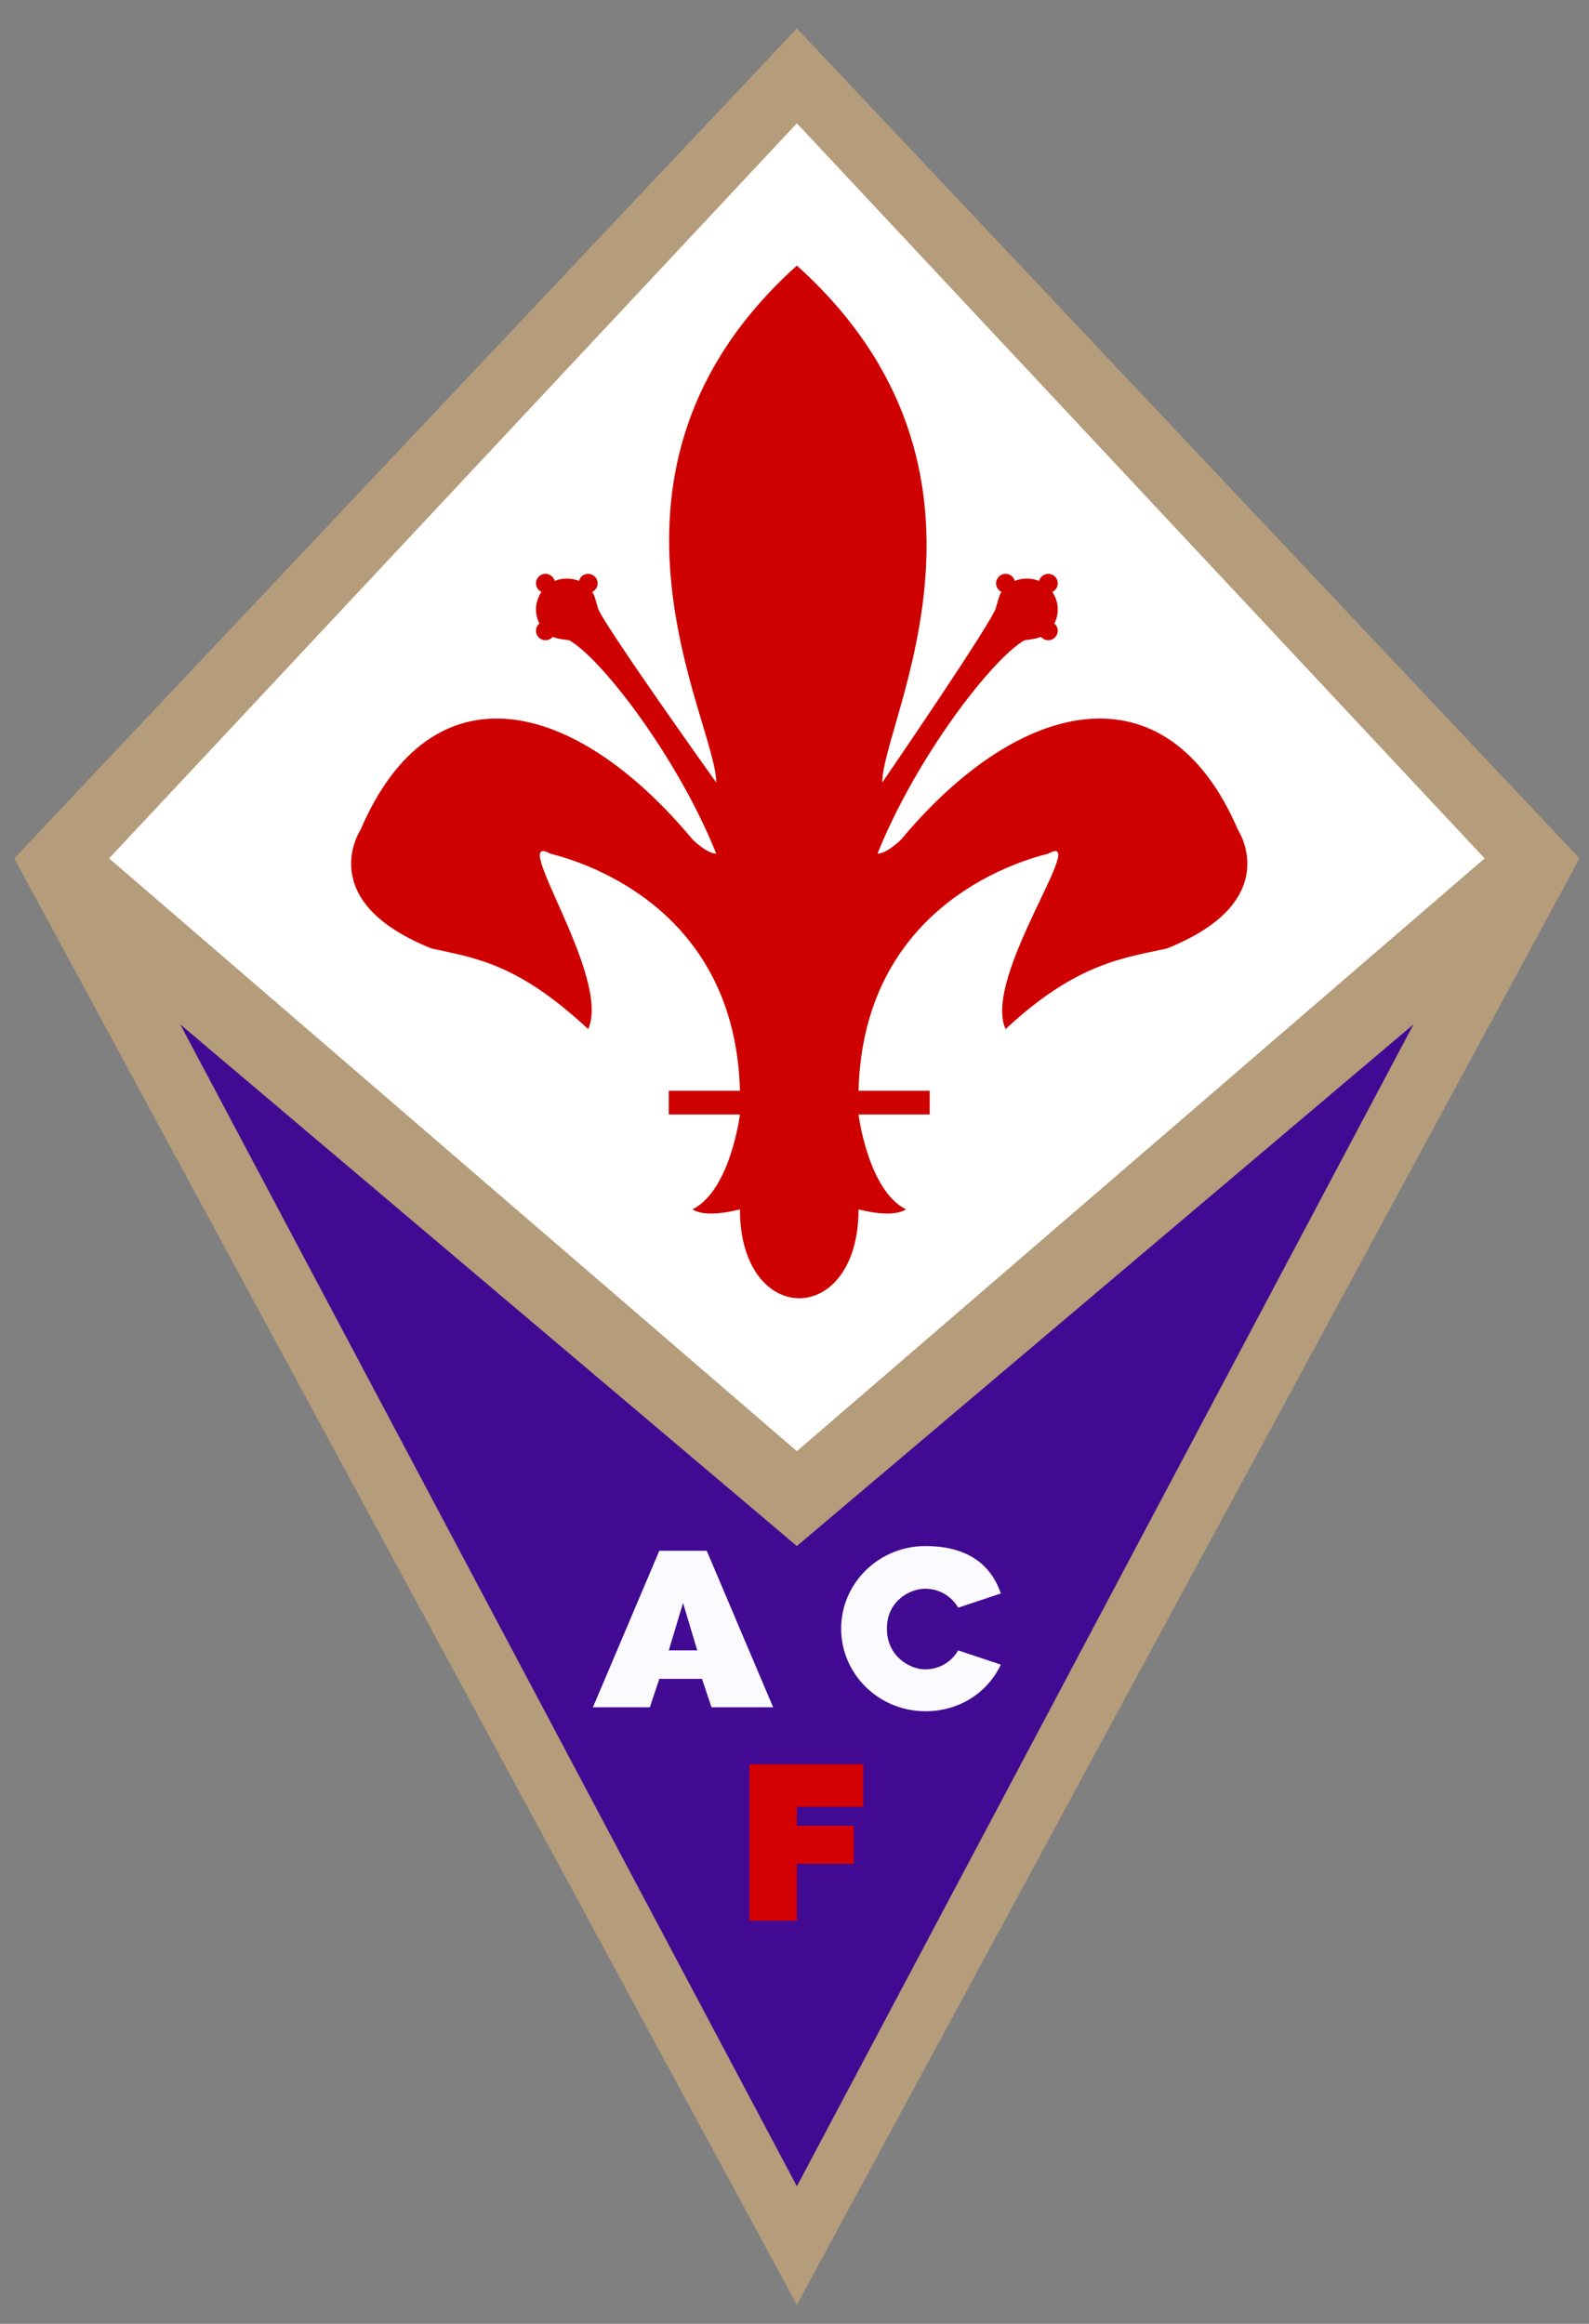 <?xml version="1.0" encoding="UTF-8" standalone="no"?>
<!-- Created with Inkscape (http://www.inkscape.org/) -->
<svg
   xmlns:dc="http://purl.org/dc/elements/1.1/"
   xmlns:cc="http://creativecommons.org/ns#"
   xmlns:rdf="http://www.w3.org/1999/02/22-rdf-syntax-ns#"
   xmlns:svg="http://www.w3.org/2000/svg"
   xmlns="http://www.w3.org/2000/svg"
   xmlns:sodipodi="http://sodipodi.sourceforge.net/DTD/sodipodi-0.dtd"
   xmlns:inkscape="http://www.inkscape.org/namespaces/inkscape"
   width="335"
   height="490"
   id="svg2"
   sodipodi:version="0.32"
   inkscape:version="0.46"
   version="1.0"
   sodipodi:docname="ACF_Fiorentina.svg"
   inkscape:output_extension="org.inkscape.output.svg.inkscape">
  <rect width="100%" height="100%" fill="#808080" stroke="none"/>
  <defs
     id="defs4">
    <inkscape:perspective
       sodipodi:type="inkscape:persp3d"
       inkscape:vp_x="0 : 526.18109 : 1"
       inkscape:vp_y="0 : 1000 : 0"
       inkscape:vp_z="744.09448 : 526.18109 : 1"
       inkscape:persp3d-origin="372.04724 : 350.78739 : 1"
       id="perspective10" />
    <inkscape:perspective
       id="perspective2390"
       inkscape:persp3d-origin="372.04724 : 350.78739 : 1"
       inkscape:vp_z="744.09448 : 526.18109 : 1"
       inkscape:vp_y="0 : 1000 : 0"
       inkscape:vp_x="0 : 526.18109 : 1"
       sodipodi:type="inkscape:persp3d" />
    <inkscape:perspective
       id="perspective2396"
       inkscape:persp3d-origin="372.04724 : 350.78739 : 1"
       inkscape:vp_z="744.09448 : 526.18109 : 1"
       inkscape:vp_y="0 : 1000 : 0"
       inkscape:vp_x="0 : 526.18109 : 1"
       sodipodi:type="inkscape:persp3d" />
  </defs>
  <sodipodi:namedview
     id="base"
     pagecolor="#ffffff"
     bordercolor="#666666"
     borderopacity="1.0"
     gridtolerance="10000"
     guidetolerance="10"
     objecttolerance="10"
     inkscape:pageopacity="0.0"
     inkscape:pageshadow="2"
     inkscape:zoom="1"
     inkscape:cx="33.36519"
     inkscape:cy="292.52344"
     inkscape:document-units="px"
     inkscape:current-layer="layer1"
     showgrid="true"
     inkscape:window-width="1280"
     inkscape:window-height="932"
     inkscape:window-x="-4"
     inkscape:window-y="-4">
    <inkscape:grid
       type="xygrid"
       id="grid3191"
       visible="true"
       enabled="true" />
  </sodipodi:namedview>
  <g
     inkscape:label="Layer 1"
     inkscape:groupmode="layer"
     id="layer1">
    <path
       style="opacity:1;fill:#b59c7a;fill-opacity:1;fill-rule:evenodd;stroke:none;stroke-width:1;stroke-linecap:butt;stroke-linejoin:miter;stroke-miterlimit:4;stroke-dasharray:none;stroke-opacity:1"
       d="M 168,6 L 333,181 L 168,486 L 3,181 L 168,6 z"
       id="path3172"
       sodipodi:nodetypes="ccccc" />
    <path
       style="fill:#ffffff;fill-opacity:1;fill-rule:evenodd;stroke:none;stroke-width:1px;stroke-linecap:butt;stroke-linejoin:miter;stroke-opacity:1"
       d="M 168,26 L 23,181 L 168,306 L 313,181 L 168,26 z"
       id="path3683"
       sodipodi:nodetypes="ccccc" />
    <path
       style="opacity:1;fill:#ce0000;fill-opacity:1;fill-rule:evenodd;stroke:none;stroke-width:1px;stroke-linecap:butt;stroke-linejoin:miter;stroke-opacity:1"
       d="M 168,56 C 119.797,99.382 151,152 151,165 C 151,165 126,130 126,128 C 125.849,127.486 125.36,125.671 125.094,125.219 C 125.064,125.147 125.03,125.072 125,125 C 124.98,124.986 124.957,124.983 124.938,124.969 C 124.905,124.918 124.878,124.862 124.844,124.812 C 125.528,124.495 126,123.803 126,123 C 126,121.896 125.104,121 124,121 C 123.069,121 122.285,121.638 122.062,122.5 C 121.278,122.164 120.407,122 119.5,122 C 118.593,122 117.722,122.164 116.938,122.5 C 116.715,121.638 115.931,121 115,121 C 113.896,121 113,121.896 113,123 C 113,123.803 113.472,124.495 114.156,124.812 C 113.431,125.861 113,127.13 113,128.5 C 113,129.571 113.259,130.577 113.719,131.469 C 113.279,131.836 113,132.383 113,133 C 113,134.104 113.896,135 115,135 C 115.617,135 116.164,134.721 116.531,134.281 C 117.236,134.645 119.175,134.916 120,135 C 127,139 143,160 151,180 C 149,180 146,177 146,177 C 121,147 91,140 76,175 C 76,175 66,190 91,200 C 100,202 109,203 124,217 C 129,206 107,175 116,180 C 124,182 155,192 156,230 C 156,230 148,230 141,230 C 141,232.5 141,235 141,235 C 141,235 156,235 156,235 C 156,235 154,251 146,255 C 149,257 156,255 156,255 C 156,280 181,280 181,255 C 181,255 188,257 191,255 C 183,251 181,235 181,235 C 181,235 196,235 196,235 C 196,235 196,232.5 196,230 C 189,230 181,230 181,230 C 182,192 213,182 221,180 C 230,175 207,206 212,217 C 227,203 237,202 246,200 C 271,190 261,175 261,175 C 246,140 215,147 190,177 C 190,177 187,180 185,180 C 193,160 209,139 216,135 C 216.825,134.916 218.764,134.645 219.469,134.281 C 219.836,134.721 220.383,135 221,135 C 222.104,135 223,134.104 223,133 C 223,132.383 222.721,131.836 222.281,131.469 C 222.741,130.577 223,129.571 223,128.5 C 223,127.13 222.569,125.861 221.844,124.812 C 222.528,124.495 223,123.803 223,123 C 223,121.896 222.104,121 221,121 C 220.069,121 219.285,121.638 219.062,122.5 C 218.278,122.164 217.407,122 216.5,122 C 215.593,122 214.722,122.164 213.938,122.5 C 213.715,121.638 212.931,121 212,121 C 210.896,121 210,121.896 210,123 C 210,123.803 210.472,124.495 211.156,124.812 C 211.122,124.862 211.095,124.918 211.062,124.969 C 211.043,124.983 211.02,124.986 211,125 C 210.97,125.072 210.936,125.147 210.906,125.219 C 210.64,125.671 210.151,127.486 210,128 C 210,130 186,165 186,165 C 186,152 216.203,99.382 168,56 z"
       id="path2416"
       sodipodi:nodetypes="cccssscsscscsscscssccccccccccsccccccsccccccccccsscscsscscsscsssccc" />
    <path
       style="fill:#420a92;fill-opacity:1;fill-rule:evenodd;stroke:none;stroke-width:1px;stroke-linecap:butt;stroke-linejoin:miter;stroke-opacity:1"
       d="M 38,216 L 168,326 L 298,216 L 168,461 L 38,216 z"
       id="path3685" />
    <path
       style="opacity:1;fill:#fafaff;fill-opacity:1;stroke:none;stroke-width:1;stroke-linecap:butt;stroke-linejoin:miter;stroke-miterlimit:1;stroke-dashoffset:1.29;stroke-opacity:1"
       d="M 139,327 L 125,360 L 137,360 L 139,354 L 148,354 L 150,360 L 163,360 L 149,327 L 139,327 z M 144,338 L 147,348 L 141,348 L 144,338 z"
       id="rect3281"
       sodipodi:nodetypes="ccccccccccccc" />
    <path
       style="fill:#fafaff;fill-opacity:1;fill-rule:evenodd;stroke:none;stroke-width:1px;stroke-linecap:butt;stroke-linejoin:miter;stroke-opacity:1"
       d="M 195.101,326 C 185.295,326 177.336,333.803 177.336,343.417 C 177.336,353.031 185.295,360.833 195.101,360.833 C 202.234,360.833 208.174,356.951 211,351 L 202,348 C 202,348 200,352 195,352 C 192,352 186.98,349.409 186.98,343.417 C 186.98,337.425 192,335 195,335 C 200,335 202,339 202,339 L 211,336 C 208.65,329.078 202.947,326 195.101,326 z"
       id="path3295"
       sodipodi:nodetypes="cssccsssccc" />
    <path
       style="fill:#d40205;fill-opacity:1;fill-rule:evenodd;stroke:none;stroke-width:1px;stroke-linecap:butt;stroke-linejoin:miter;stroke-opacity:1"
       d="M 158,372 L 182,372 L 182,381 L 168,381 L 168,385 L 180,385 L 180,393 L 168,393 L 168,405 L 158,405 L 158,372 z"
       id="path3689" />
  </g>
</svg>
